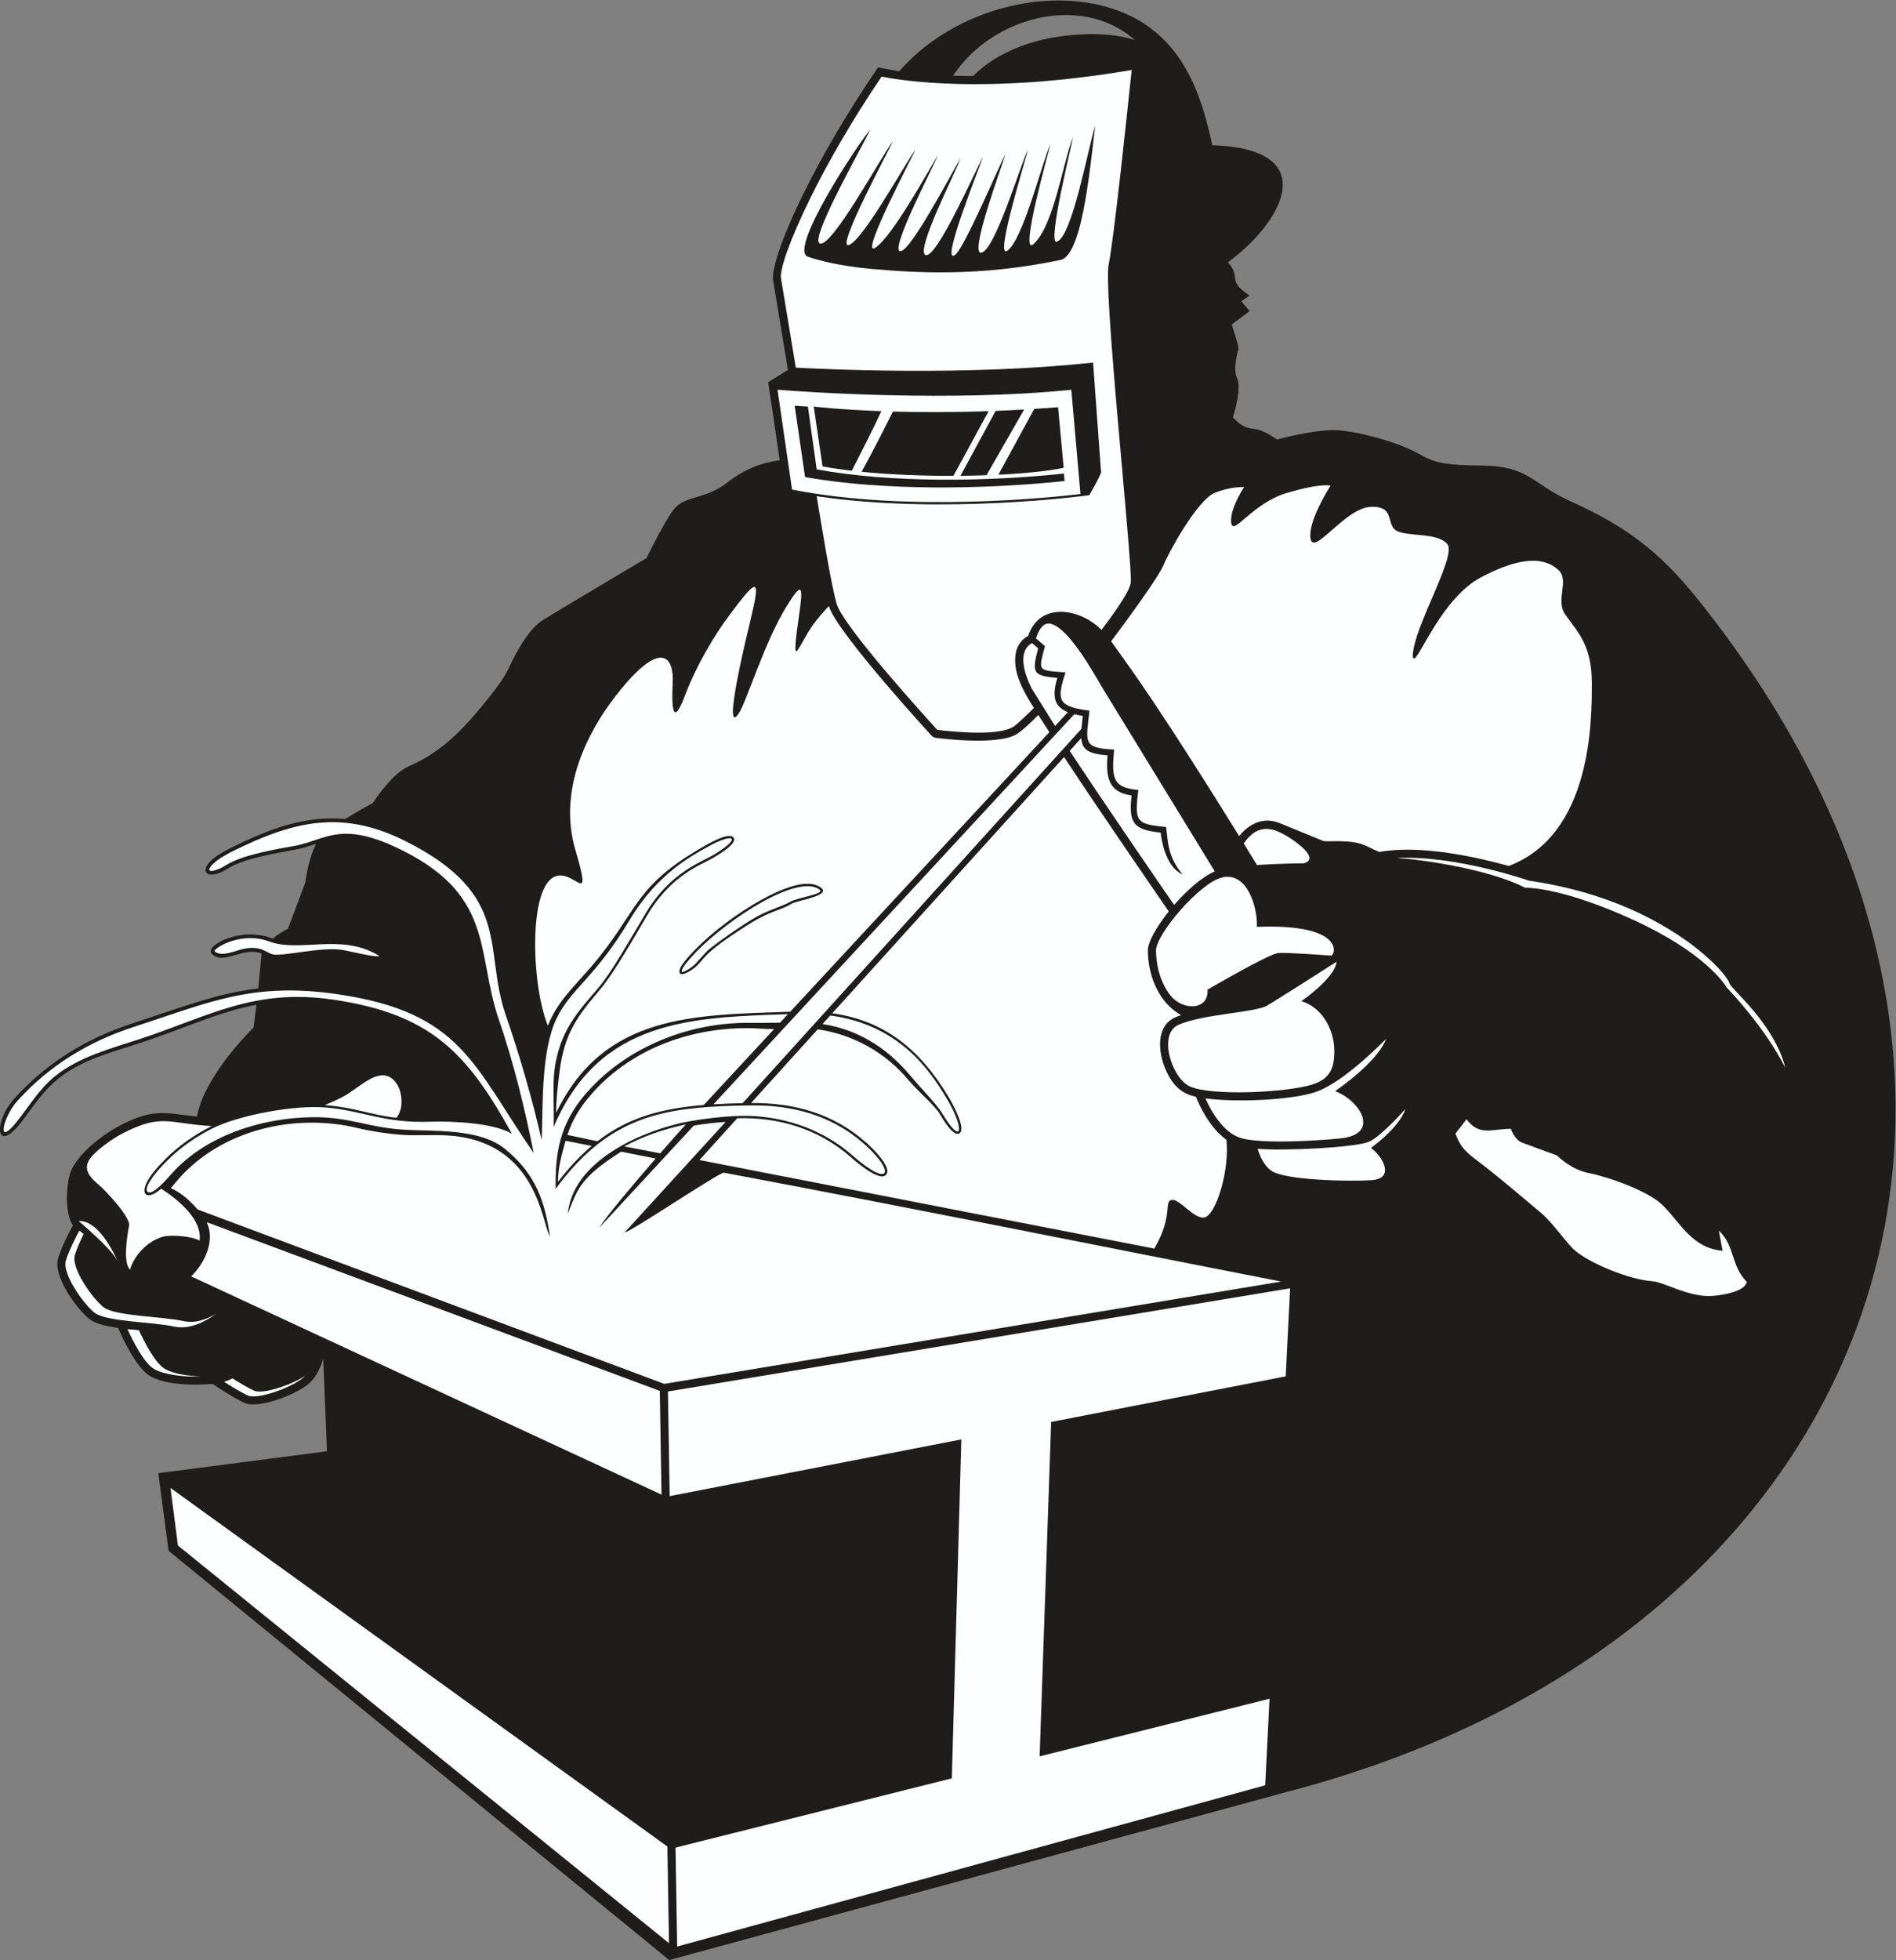 <?xml version="1.0" encoding="UTF-8" standalone="no"?>
<svg
   xmlns:dc="http://purl.org/dc/elements/1.1/"
   xmlns:cc="http://creativecommons.org/ns#"
   xmlns:rdf="http://www.w3.org/1999/02/22-rdf-syntax-ns#"
   xmlns:svg="http://www.w3.org/2000/svg"
   xmlns="http://www.w3.org/2000/svg"
   viewBox="0 0 704.947 728.373"
   height="728.373"
   width="704.947"
   xml:space="preserve"
   id="svg2"
   version="1.1"><rect x="0" y="0" width="704.947" height="728.373" fill="#808080" stroke="none"/><defs
     id="defs6" /><g
     transform="matrix(1.333,0,0,-1.333,0,728.373)"
     id="g10"><g
       transform="scale(0.1)"
       id="g12"><path
         id="path14"
         style="fill:#1e1d1c;fill-opacity:1;fill-rule:nonzero;stroke:none"
         d="m 2174.84,4181.38 c -10.75,72.67 -21.37,146.63 -32.29,217.27 l 55.23,34.15 -40.9,247.63 c -7.12,26.09 21.66,117.28 83.89,243.42 50.48,102.33 118.43,220.42 208.23,352.44 l 59.16,-10.92 c 139.4,160.58 384.91,234.7 580.04,179.1 209.55,-59.7 262.82,-245.42 293.21,-385.24 308.97,-9.64 198.07,-213.26 43.27,-326.48 39.43,-41.24 -5.21,-49.26 60.6,-92.46 l -22.96,-16.07 23.2,-27.42 -49.83,-37.16 c 3.57,-11.89 19.86,-59.37 18.59,-68.41 -0.04,-0.16 -16.37,-55.64 -4.28,-79.82 13.5,-27.01 -4.75,-90.55 -11.32,-111.29 53.58,-53.05 47.51,-8.58 123.25,-61.14 21.35,5.6 103.3,26.19 156.29,26.19 31.89,0 83.75,-9.93 133.79,-24.48 157.83,-45.88 92.49,-73.14 281.71,-74.46 130.57,-0.91 138.87,-50.33 244.93,-98.58 150.71,-68.56 244.7,-134.5 355.2,-272 C 5819.88,2444.14 5238.21,898.367 3589.46,468.699 L 1866.63,0 470.254,1140.91 l -28.688,216.45 470.387,60.96 -10.375,257.79 c -7.098,-23.54 -19.023,-50.24 -38.844,-67.95 -36.484,-32.56 -141.656,-71.64 -179.75,-55.31 -25.929,11.11 -76.636,44.19 -90.558,53.39 -0.199,0.04 -114.156,-12.1 -173.406,21.47 -39.192,22.21 -79.415,110.62 -89.747,134.55 -33.957,4.9 -63.48,11.94 -79.386,24.31 -35.856,27.89 -103.071,120.88 -87.742,170.28 10.164,32.74 32.117,74.54 41.234,91.26 -24.336,33 -19.024,125.22 -3.074,157.12 32.91,65.86 138.683,135.29 210.89,151.44 47.172,10.56 89.137,-0.65 137.852,-5.22 21.535,109.87 138.598,228.91 158.25,248.27 1.223,9.33 4.461,34.27 7.957,63.56 -109.027,-20.8 -203.965,-67.51 -326.813,-107.41 -104.125,-33.82 -194.855,-55.21 -266.621,-138.4 -25.902,-30.03 -40.203,-53.19 -62.586,-81.88 -71.086,-91.15 -79.207,-0.21 -18.863,66.54 90.211,99.78 201.305,167.68 329.16,209.22 136.449,44.33 234.84,83.79 350.899,97.28 l 9.187,97.41 c -51.457,20.6 -106.613,-34.34 -138.926,-0.75 -21.035,21.86 78.297,75.8 164.485,44.09 1.875,-0.69 3.769,-1.32 5.676,-1.92 16.453,13.9 34.347,23.66 42.386,27.72 l 48.371,128.98 c 1.207,9.54 9.442,69.28 30.485,107.85 -19.082,-6.39 -37.684,-12.65 -57.762,-16.29 -50.289,-9.15 -145.648,-24.86 -188.301,-52.54 -61.633,-40 -90.672,-3.55 -26.898,37.68 25.711,16.62 74.055,38.81 104.191,51.88 87.156,37.83 167.5,55.46 249.215,48.14 33.598,20.98 67.731,39.53 77.341,44.69 9.29,14.31 55.92,83.42 101.12,102.79 94.17,40.37 157.52,109.44 224.28,193.28 66.5,83.53 47.02,80.34 92.43,151.55 16.35,25.62 35.13,48.74 55.22,61.52 35.45,22.56 261.8,156.68 290.18,173.49 8.63,17.62 52.28,105.76 77.28,137.01 30.43,38.06 87.25,26.45 146.58,72.59 48.2,37.49 93.2,55.49 147.87,63.58 z m 483.77,1071.76 c 17.57,-0.56 36.25,-0.91 56.05,-0.96 24.14,25.73 114.83,107.15 302.55,116.18 60.35,2.89 108.84,-3.34 148.23,-15.65 -153.51,133.97 -403.33,59.97 -506.83,-99.57 v 0" /><path
         id="path16"
         style="fill:#fcffff;fill-opacity:1;fill-rule:nonzero;stroke:none"
         d="m 3598.48,1872.68 -1735.46,-287.66 4.87,-291.7 813.52,158.1 c -8.9,-314.96 -17.78,-629.904 -26.5,-944.865 L 1884.2,313.516 1888.79,37.742 3528.96,487.188 3541.07,728.516 2899.81,567.898 c 10.67,310.735 21.44,621.462 32.15,932.212 l 654.2,127.12 12.32,245.45 v 0" /><path
         id="path18"
         style="fill:#fcffff;fill-opacity:1;fill-rule:nonzero;stroke:none"
         d="M 1861.49,316.477 475.598,1316.07 496.246,1155.65 1865.98,47.039 1861.49,316.477 Z M 533.313,1905.88 1845.16,1297.5 l -4.82,289.15 -1263.504,470.28 c 23.785,-51.23 -4.645,-112.42 -43.523,-151.05 v 0" /><path
         id="path20"
         style="fill:#fcffff;fill-opacity:1;fill-rule:nonzero;stroke:none"
         d="m 3015.83,3406.49 -32.16,-35.51 c 105.18,-159.45 254.59,-376.35 291.35,-429.6 34.58,39.81 77.62,78.35 113.29,93.58 l -315.73,515.35 c -28.46,49.58 -91.78,159.91 -139.83,174.47 -16.42,4.98 -31.66,-4.96 -43.22,-40.31 l 25.17,-21.62 c -18.33,-70.83 -22.52,-67.15 57.34,-73.16 -26.87,-80.63 -18.93,-95.18 66.64,-106.62 -8.95,-87.82 -21.22,-104.12 68.76,-108.54 -6.15,-75.39 -7.25,-106.53 67.67,-112.54 -10.57,-88.26 -7.49,-95.47 77.43,-103.22 4.72,-29.48 1.76,-82.01 46.2,-132.25 -29.02,11.81 -53.25,51.13 -61.44,116.61 -76.76,7.83 -89.46,27.09 -81.16,103.51 -67.36,8.98 -71.14,55.57 -67.07,111.86 -54.84,3.79 -71.01,16.81 -73.24,47.99 z m -37.28,72.26 c -40.78,16.24 -43.62,47.97 -29.36,95.6 -70.02,5.69 -70.85,15.24 -53.58,82.49 l -17.13,14.69 c -40.71,-23.21 -22.15,-82.63 -1.84,-125.02 l 66.23,-106.23 35.68,38.47 v 0" /><path
         id="path22"
         style="fill:#fcffff;fill-opacity:1;fill-rule:nonzero;stroke:none"
         d="m 1097.43,2453.88 c -42.19,39.31 -95.81,-24.39 -144.184,-49.02 -15.648,-7.98 -31.394,-14.92 -47.273,-21.34 85.101,-7.06 125.347,-26.81 199.717,-35.59 22.26,26.17 17.61,81.84 -8.26,105.95 z m 2822.46,-81.72 c -24.96,-27.59 -76.02,-81.38 -103.87,-91.82 -40.17,-15.07 -228.27,-25.04 -308,-18.88 4.62,-16.14 15.35,-44.12 37.03,-60.44 37.18,-27.99 225.75,-30.75 280.43,-26.93 68.78,4.81 28.3,69.43 -1.72,89.8 2.17,1.57 79.01,56.44 96.13,108.27 z M 387.551,1755.66 c -11.399,1.11 -22.313,2.16 -32.024,3.27 14.352,-31.59 46.016,-95.25 74.684,-111.5 27.602,-15.64 82.25,-22.46 130.809,-20.68 -39.418,1.41 -78.375,8.27 -100.282,20.68 -27.711,15.71 -58.226,75.73 -73.187,108.23 z m 261.054,-134.18 c -8.16,-4.14 -16.128,-7.35 -23.738,-9.32 20.559,-13.12 49.813,-31.07 67.004,-38.44 28.332,-12.14 129.633,24.61 159.188,54.6 -39.539,-25.48 -117.27,-51.72 -142.02,-41.11 -15.434,6.61 -40.582,21.75 -60.434,34.27 z m -429.14,438.64 c 0,0 90.285,-75.72 107.648,-110.09 0,0 -47.418,113.7 -107.648,110.09 z m 14.012,-35.91 c -4.473,3.37 -8.61,6.45 -12.266,9.13 -9.723,-18.07 -28.57,-54.71 -37.398,-83.15 -11.473,-37 49.937,-122.28 80.015,-145.68 32.485,-25.25 161.235,-25.3 221.57,-38.4 42.489,-9.23 83.817,11.8 118.25,35.67 -29.875,-16.42 -58.73,-27.83 -92.554,-20.36 -60.035,13.26 -189.672,13.2 -222.281,38.56 -30.083,23.39 -91.493,108.68 -80.012,145.67 5.742,18.51 15.726,40.48 24.676,58.56 z M 3469.02,3112.86 c 18.06,-29.22 31.07,-50.48 36.98,-60.15 49.49,3.27 101.14,4.41 131.23,4.81 36.04,10.54 1.04,43.2 -33.79,66.75 -49.49,33.46 -93.11,47.85 -134.42,-11.41 z M 3367.97,2705.2 c 0.49,0.29 170.62,99.68 197.12,102.09 22.57,2.05 126.53,-5.59 147.61,-7.18 12.57,1.09 40.28,89.78 -206.92,80.22 2.52,52.44 -26.39,155.31 -97.63,137.52 -63.59,-15.89 -183.79,-159.15 -183.79,-203.26 0,-37.52 10.63,-87.68 39.94,-125.07 34.1,-43.52 107.9,-42.77 103.67,15.68 z m 359.98,77.78 c -32.68,-20.92 -168.01,-107.43 -194.47,-122.55 -33.53,-19.16 -177.8,-23.17 -246,-53.01 -58.85,-25.75 -18.71,-148.85 30.83,-171.71 60.67,-28 272.33,-16.99 341.67,4.9 49.26,15.55 62.65,44.96 61.7,96.71 -1.09,60.29 -36.79,120.21 -92.06,135.78 0.29,0.2 94.1,64.2 98.33,109.88 z m 138.02,-215.25 c -36.83,-37.12 -131.27,-127.36 -199.15,-148.79 -69.61,-21.99 -219.34,-28.3 -304.6,-16.82 14.13,-31.78 48.23,-95.66 99.41,-110.7 55.95,-16.45 206.94,-8.03 276.96,-0.89 111.79,11.4 57.34,104.14 -14.72,131.86 2.93,2.02 117.61,79.63 142.1,145.34 z M 590.621,2324.88 c -121.992,7 -138.488,36.25 -248.558,-20.37 -22.258,-11.44 -47.508,-28.7 -69.708,-48.06 -37.468,-32.68 -43.14,-57.04 2.192,-94.41 18.961,-15.63 90.797,-92.12 85.457,-115.03 -5.082,-26.22 -17.801,-102.78 2.695,-122.46 10.621,38.15 46.5,78.77 91.094,91.83 22.59,6.61 84.547,1.35 102.723,-11.05 8.562,57.24 -56.188,112.11 -106.953,145.2 -44.567,-39.7 -68.543,-11.33 -19.852,47.74 44.348,53.81 99.582,96 160.91,126.61 v 0" /><path
         id="path24"
         style="fill:#fcffff;fill-opacity:1;fill-rule:nonzero;stroke:none"
         d="m 1057.93,2798.49 c -1.55,1.42 -3.98,3.08 -4.94,3.64 -103.22,60.57 -216.349,5.94 -301.486,37.26 -80.797,29.72 -155.984,-19.93 -153.137,-26.72 17.469,-18.18 58.766,1.46 79.211,5.97 51.692,11.41 66.754,-12.66 85.586,-15.5 29.41,-4.43 132.797,21.21 188.59,13.33 22.293,-3.15 88.226,-20.66 106.176,-17.98 z m 498.3,-629.17 c 31.16,40.45 62.26,73.42 94.17,100.32 l -72.91,14.34 c -9.89,-36.01 -20.99,-72.6 -21.26,-114.66 z m 552.75,183.11 c 115.92,-8.72 205.72,-54.13 267.64,-108.47 107.82,-94.64 121.11,-47.36 37.15,28.16 -64.98,58.45 -153.18,103.56 -282.22,109.85 -29.57,1.45 -89.99,-0.32 -116.87,-1.53 -189.39,-8.54 -327.22,-43.58 -464.91,-230.58 -1.61,103.49 13.2,181.6 80.99,261.66 109.49,129.33 283.9,201.46 453.84,201.17 29.93,-0.05 60.67,-0.11 91.12,0.42 l 22.11,23.84 c -267.72,-9.25 -525.72,-13.74 -653.62,-314.72 2.09,48.46 -3.26,115.2 2.27,158.28 14.5,112.76 68.66,166.04 123.56,231.01 35.8,42.35 82.87,126.15 131.29,207.17 68.63,114.83 154.13,140.76 192.89,164.62 77.18,47.51 50.68,59.48 -17.54,21.49 -46.11,-25.69 -142.83,-75.42 -220.11,-204.73 -96.7,-161.8 -163,-190.9 -203.61,-273.93 -44.6,-91.21 -38.28,-247.38 -42.08,-340.63 -24.9,109.57 -60.83,235.04 -100.37,349.49 -63.54,183.84 21.46,333.66 -280.34,484.68 -163.397,81.77 -292.404,60.27 -448.174,-12.77 -25.285,-11.86 -76.668,-34.91 -93.699,-57.73 -17.113,-22.94 19.547,-11.62 41.941,2.92 44.489,28.87 139.782,44.56 192.196,54.09 52.785,9.6 89.183,35.34 149.339,33.49 43.757,-1.34 87.967,-17.07 127.357,-35.14 284.33,-130.4 227.19,-294.07 292.32,-482.89 40.95,-118.73 72.65,-248.7 97.17,-371.98 -169.77,245.71 -201.33,392.71 -548.19,442.96 -237.102,34.34 -356.391,-22.79 -567.614,-91.4 -126.078,-40.96 -235.589,-107.84 -324.55,-206.24 -39.055,-43.21 -63.168,-137.17 2.578,-52.85 31.965,40.97 60.152,87.49 102.715,121.96 64.871,52.54 153.418,76.5 231.597,101.9 196.149,63.71 321.012,144.23 545.012,111.29 274.472,-40.39 374.152,-151.12 497.722,-373.74 -51.13,30.63 -169.8,35.61 -226.93,33.54 -130.44,-4.73 -184.89,29.99 -291.23,39.55 -87.535,7.86 -244.382,-20.93 -320.304,-59.65 -58.789,-29.99 -111.821,-70.9 -154.66,-122.88 -6.27,-7.61 -36.871,-46.05 -21.59,-53.5 15.316,-7.46 53.879,38.67 65.832,51.98 95.234,106.06 249.875,155.09 390.34,157.08 103.179,1.46 153.022,-26.99 248.102,-34.16 88.3,-6.66 218.3,5.56 291.99,-54.94 84.83,-69.64 109.83,-144.44 124.48,-242.97 -22.83,33.53 -33.57,266.72 -287.19,281.27 -45.94,2.62 -83.95,-1.53 -129.77,1.91 -37.5,2.83 -82.53,9.72 -119.03,18.57 -172.801,41.86 -375.559,-2.87 -498.043,-139.74 -8.055,-9 -15.258,-18.67 -23.614,-27.38 36.7,-16.96 59.2,-42.41 75.387,-60.01 l 1301.02,-485.93 1720.91,285.25 c -541.85,105.5 -1012.44,201.75 -1554.42,303.42 -11.63,2.18 -265.15,-168.64 -276.8,-166.46 l 281.52,307.98 c -29.21,-1.81 -58.98,-5.15 -88.74,-10.23 l -263,-284.05 c 16.23,27.81 90.49,116.1 156.74,192.33 l -96.48,19.01 c -113.93,-72.45 -120.98,-102.95 -148.66,-172.82 13.7,138.88 183.06,220.25 308.19,251.08 39.84,9.81 146.42,25.95 217.04,20.63 z m 206.8,280.79 -21.54,-23.78 c 111.41,-17.28 190.15,-77.98 246.7,-146.06 25.08,-30.2 71.85,-77.55 86.26,-101.72 57.01,-95.6 64.32,-45.31 14.64,38.25 -50.8,85.46 -136.52,207.67 -326.06,233.31 z m -373.51,177.64 c 91.22,93.91 285,218.66 343.78,173.26 16.1,-12.44 -62.35,-22.07 -82.04,-33.98 -19.7,-11.92 -54.3,-20.59 -90.94,-40.16 -17.84,-9.52 -71.96,-43.56 -130.87,-88.62 -17.93,-13.72 -38.19,-42.26 -49.8,-50.75 -47.73,-34.92 -37.58,-8.62 9.87,40.25 z m 1074.05,621.48 3.75,36.15 c -8.61,1.32 -16.44,2.84 -23.55,4.61 L 1990.02,2385.64 c 25.92,1.58 52.99,2.55 81.37,3.2 l 944.93,1043.5 v 0" /><path
         id="path26"
         style="fill:#fcffff;fill-opacity:1;fill-rule:nonzero;stroke:none"
         d="m 3099.3,3676.34 39.22,-54.99 c 96.23,-133.42 240.51,-363.15 317.74,-487.84 17.53,21.7 56.41,57.37 111.19,36.82 l 122.57,-50.17 c 13.33,-4.44 80.1,6.2 121.68,-14.59 11.73,-5.87 23.72,-11.48 35.44,-16.44 115.93,21.05 274.4,-14.87 361.26,-39.08 232.12,88.21 231.72,405.2 231.58,510.33 -0.12,103.56 -36.97,138.72 -74.12,190.71 -28.41,39.77 12.66,94.97 -18.95,123.95 -52.56,48.17 -135.77,21.63 -215.13,-19.78 -109.2,-56.97 -173.53,-229.46 -188.1,-226.9 -3.79,0.66 -4.21,8.35 -1.2,25.36 15.44,87.53 119.84,263.15 94.59,293.45 -26.63,31.97 -100.69,21.13 -137.03,35.1 -38.2,14.69 -3.98,71.59 -76.28,68.92 -73.08,-2.71 -162.43,-143.06 -168.77,-85.92 -5.03,45.31 45.38,127.71 56.39,145.08 -9.41,1.76 -40.89,3.72 -121.87,-20.35 -100.19,-29.79 -152.36,-126.46 -155.65,-80.4 -2.38,33.44 27,82.35 36.37,97 -12.26,0.06 -45.46,-1.37 -82.21,-16.5 -48.74,-20.06 -129.18,-167.72 -142.18,-200.21 -14.52,-36.31 -119.04,-176.87 -146.54,-213.55 z M 1841.45,2248.94 c 27.78,31.81 53.33,60.57 71.48,80.61 -59.75,-12.66 -118.61,-32.62 -171.72,-61.35 l 100.24,-19.26 z m 121.52,134.78 196.4,211.76 c -28.32,-0.42 -46.47,2.43 -74.78,2.47 -166.99,0.28 -331.82,-62.11 -440.65,-190.65 -29.8,-35.21 -49.14,-70.17 -61.27,-107.07 l 83.75,-17.66 c 86.47,66.9 179.78,91.63 296.55,101.15 z m 241.14,260 722.82,779.39 -30.75,47.84 c -16.7,-16.83 -45.57,-45.03 -61.5,-54.14 -57.49,-32.89 -227.07,-9.2 -227.55,-9.13 l -6.85,3.55 c -0.77,0.83 -266.28,289.42 -288.42,363.29 -15.56,-16.3 -30.47,-33.5 -42.94,-50.67 -44.7,-61.55 -65.11,-147.16 -38.82,34.79 11.66,80.64 2.76,77.69 -35.56,16.06 -62.32,-100.27 -112,-266.3 -133.56,-298.77 -50.46,-76 28.94,245.59 30.93,253.79 31.04,127.99 22.75,126.46 -56.73,20.51 -43.54,-58.01 -93.09,-141.91 -124.94,-225.84 -30.39,-80.1 -38.04,-47.48 -33.89,36.73 3.42,69.14 -29.77,119.62 -141.33,-14.79 -102.62,-123.64 -178.04,-288.22 -130.21,-451.22 48.96,-166.84 -1.11,-55.36 -54.67,-73.65 -77.28,-26.4 -68.19,-303.18 -22.01,-416.86 26.62,67.91 73.66,109.57 120.17,163.72 135.86,158.16 113.9,224.48 325.2,342.19 10.34,5.77 63.23,35.16 73.01,17.9 9.24,-16.33 -39.34,-44.82 -48.86,-50.68 -28.08,-17.28 -50.75,-24.59 -84.97,-48.02 -44.12,-30.2 -78.34,-68.55 -105.73,-114.38 -33.02,-55.27 -92.75,-161.7 -131.91,-208.04 -62.71,-74.22 -100.26,-121.61 -113.87,-227.61 -4.68,-36.42 -10,-78.82 -9.87,-117.75 133.42,276.08 384.27,272.33 652.81,281.79 z m -266.53,171.71 c 34.4,35.41 75.19,68.09 115.68,96.25 44.6,31.02 182.47,119.57 236.79,77.62 29.05,-22.44 -66.26,-34.85 -82.65,-44.76 -34.93,-21.14 -58.22,-16.26 -140.74,-71 -29.59,-19.62 -76.58,-50.47 -100.32,-76.58 -8.56,-9.42 -20.11,-24.35 -30.07,-31.64 -43.09,-31.52 -50.29,-13.68 -31.87,11.86 9.68,13.43 21.66,26.38 33.18,38.25 z m 1281.97,-832.04 c 55.57,94.26 24.11,135.79 51.37,135.79 20.82,0 60.52,-53.54 87.76,-49.15 17.14,2.9 35.24,37.66 47.85,81.94 12.18,42.78 18.74,94.04 14.2,134.79 -48.34,34.19 -77.1,99.88 -85.04,119.94 -40.83,8.99 -64.9,31.05 -84.6,76.11 -20.93,47.84 -27.94,121.21 27.34,145.39 5,2.19 10.35,4.24 15.98,6.19 -67.85,37.58 -92.8,118.71 -92.8,180.2 0,23.4 24.61,66.54 58.34,108.71 -28.97,41.95 -182.34,264.35 -291.96,430.34 l -646.61,-714.23 c 144.46,-20.24 244.72,-99.23 326.09,-236.15 7.23,-12.17 49.72,-87.22 27.88,-98.94 -17.56,-9.41 -47.69,43.79 -53.78,53.99 -14.87,24.94 -63.13,65.56 -85.67,92.7 -66.86,80.49 -157.23,129.39 -255.06,143.63 l -185.93,-205.38 c 121.14,0.94 231.77,-29.99 323.24,-112.27 12.89,-11.59 71.83,-67.3 53.3,-87.84 -18.95,-20.99 -86.86,39.08 -99.15,49.88 -87.89,77.14 -199.84,111.51 -315.87,107.72 l -105.46,-116.48 1268.58,-246.88 v 0" /><path
         id="path28"
         style="fill:#fcffff;fill-opacity:1;fill-rule:nonzero;stroke:none"
         d="m 4090.37,2343.98 c -7.93,-10.78 -18.41,-24.59 -30.76,-39.82 16.4,-45.02 34.41,-55.49 83.49,-93.03 34.93,-26.73 113.27,-92.95 153.46,-126.7 36.83,-30.92 71.55,-85.04 96.85,-106.72 40.8,-34.98 150,-80.99 216.17,-85.39 31.83,-2.11 102.18,-45.66 166.99,-40.8 32.56,2.46 90.32,13.02 95.87,38.96 -45.59,46.13 -32.5,100.33 -78.25,142.9 l 10.61,-56.08 c -84.74,7.06 -117.34,77.2 -166.47,126.33 -41.85,41.86 -156.9,80.66 -206.65,90.29 -48.05,9.29 -84.36,44.6 -88.84,49.11 -7.19,2.61 -78.95,28.63 -97.01,35.58 -19.07,7.34 -29.25,31.64 -31.88,38.8 -56.61,-0.97 -87.77,-20.59 -123.58,26.57 z m -192.23,728.15 c 5.43,-1.07 10.38,-1.65 14.69,-1.65 16.19,0 106.02,-10.17 196.83,-31.93 51.91,-12.44 104.36,-28.71 143.99,-49.09 18.23,0.05 115.93,-4.18 303.86,-90.51 195.67,-89.91 251.79,-176.15 258.76,-187.91 10.93,-11.31 106.57,-111.73 163.3,-223.47 -30.13,121.79 -149.82,218.08 -155.32,234.52 -2.68,16.1 -72.53,103.52 -221.2,181.09 -85.67,44.71 -197.14,85.26 -336.52,105.57 l -2.04,0.48 c -0.66,0.23 -207.32,71.61 -366.35,62.9 v 0" /><path
         id="path30"
         style="fill:#fcffff;fill-opacity:1;fill-rule:evenodd;stroke:none"
         d="m 3038.24,4083.6 c -9.22,-1.19 -408.75,-54.91 -760.33,-2.74 13.37,-80.4 38.79,-239.18 55.5,-299.3 17.49,-63.01 252.75,-321.29 280.81,-351.95 25.47,-3.27 163.14,-19.41 209.19,6.89 7.73,2.06 49.47,43.09 60.3,54.1 -29.52,46.8 -56.04,94.49 -51.78,143.36 2.29,26.17 14.38,45.73 36.01,57.66 31.33,95.77 145.2,77.26 204.29,16.45 22.88,29.78 80.39,107.1 81.92,133.01 1.5,25.67 -10.59,161.71 -24.63,319.67 -21.11,237.47 -46.61,524.25 -36.97,567.63 13.71,61.75 55.43,458.66 63.97,540.67 -411.24,-69.97 -652.82,-27.63 -697.52,-18.35 -84.44,-124.79 -150.82,-241.48 -197.89,-336.89 -59.8,-121.21 -88.24,-205.94 -82.38,-227.43 l 40.95,-247.03 c 73.58,-4.07 476.96,-24.29 829.17,14.15 l 22.33,-306.3 c -3.95,-14.25 -32.94,-63.6 -32.94,-63.6 z m -768.44,247.16 c 0,0 68.76,-8.4 188.54,-12.82 -20.87,-45.12 -55.64,-113.92 -82.37,-166.06 -28.78,3.35 -56.22,7.34 -81.65,12.03 l -24.52,166.85 z m 220.76,-13.87 c 73.81,-2.09 163.93,-2.5 267.01,1.1 l -98.23,-180.36 c -85.14,-0.25 -174.96,3.17 -256.13,11.3 31.24,56.12 72.09,137.36 87.35,167.96 z m 286.55,1.82 c 25.75,1.02 52.27,2.27 79.51,3.82 L 2751.6,4139.37 c -23.47,-0.84 -47.77,-1.38 -72.58,-1.62 l 98.09,180.96 z m 107.62,5.52 c 21.77,1.37 43.94,2.92 66.55,4.68 l 15.54,-168.79 c -40.45,-8.87 -105.59,-15.67 -182.16,-19.37 l 100.07,183.48 z m 103.45,53.39 c -335.84,-34.45 -739.25,-6.25 -819.45,-0.02 l 40.5,-278.25 c 327.25,-65 733.48,-20.93 804.42,-12.41 l -25.47,290.68 z m -734.76,-46.86 c -12.4,0.75 -24.69,1.53 -36.85,2.35 l 28.97,-198.93 c 219.09,-38.85 501.44,-34.26 723.85,-11.02 l -1.82,20.82 c -212.92,-22.61 -481.07,-26.7 -689.63,11.74 l -24.52,175.04 z m 0.23,417.53 c 29.12,-9.68 87.98,-25.85 174.79,-33.58 122.85,-10.93 301.77,-22.94 529.92,24.85 65.47,13.71 85.85,304.34 96.8,373.73 -18.38,-50.16 -63.66,-310.05 -107.89,-323.05 -26.81,-7.89 41.61,268.26 45.89,292.2 -28.93,-72.13 -53.85,-248.9 -110.76,-298.93 -40.52,-35.65 43.51,259.53 47.68,279.69 -24.96,-57.28 -77.49,-269.65 -121.01,-298.4 -34.93,-23.1 50.83,251.05 58.27,282.36 -22.37,-46.46 -92.11,-280.33 -130.05,-287.39 -35.72,-6.65 60.07,247.78 67.21,274.95 -21.88,-41.76 -115.11,-263.62 -141.2,-281.59 -42.13,-29.04 73.48,256.18 78.55,273.31 -22.68,-40.17 -127.54,-279.5 -159.18,-273.52 -33.31,6.29 85.61,236.58 96.6,269.81 -25.7,-41.71 -137.01,-255.76 -167.3,-258.89 -34.63,-3.59 95.34,242.77 104.46,268.32 -33.56,-55.55 -128.36,-227.78 -174.69,-258.39 -47.97,-31.68 106.57,259.85 111.94,273.72 -31,-42.08 -149.43,-258.75 -187.5,-266.65 -33.66,-6.99 115.87,269.57 124.42,289.34 -26.85,-31.68 -175.54,-307.8 -205.52,-283.54 -23.24,18.79 125.55,278.96 142.1,315.84 -30.91,-34.65 -230.56,-335.21 -173.53,-354.19 v 0" /></g></g></svg>